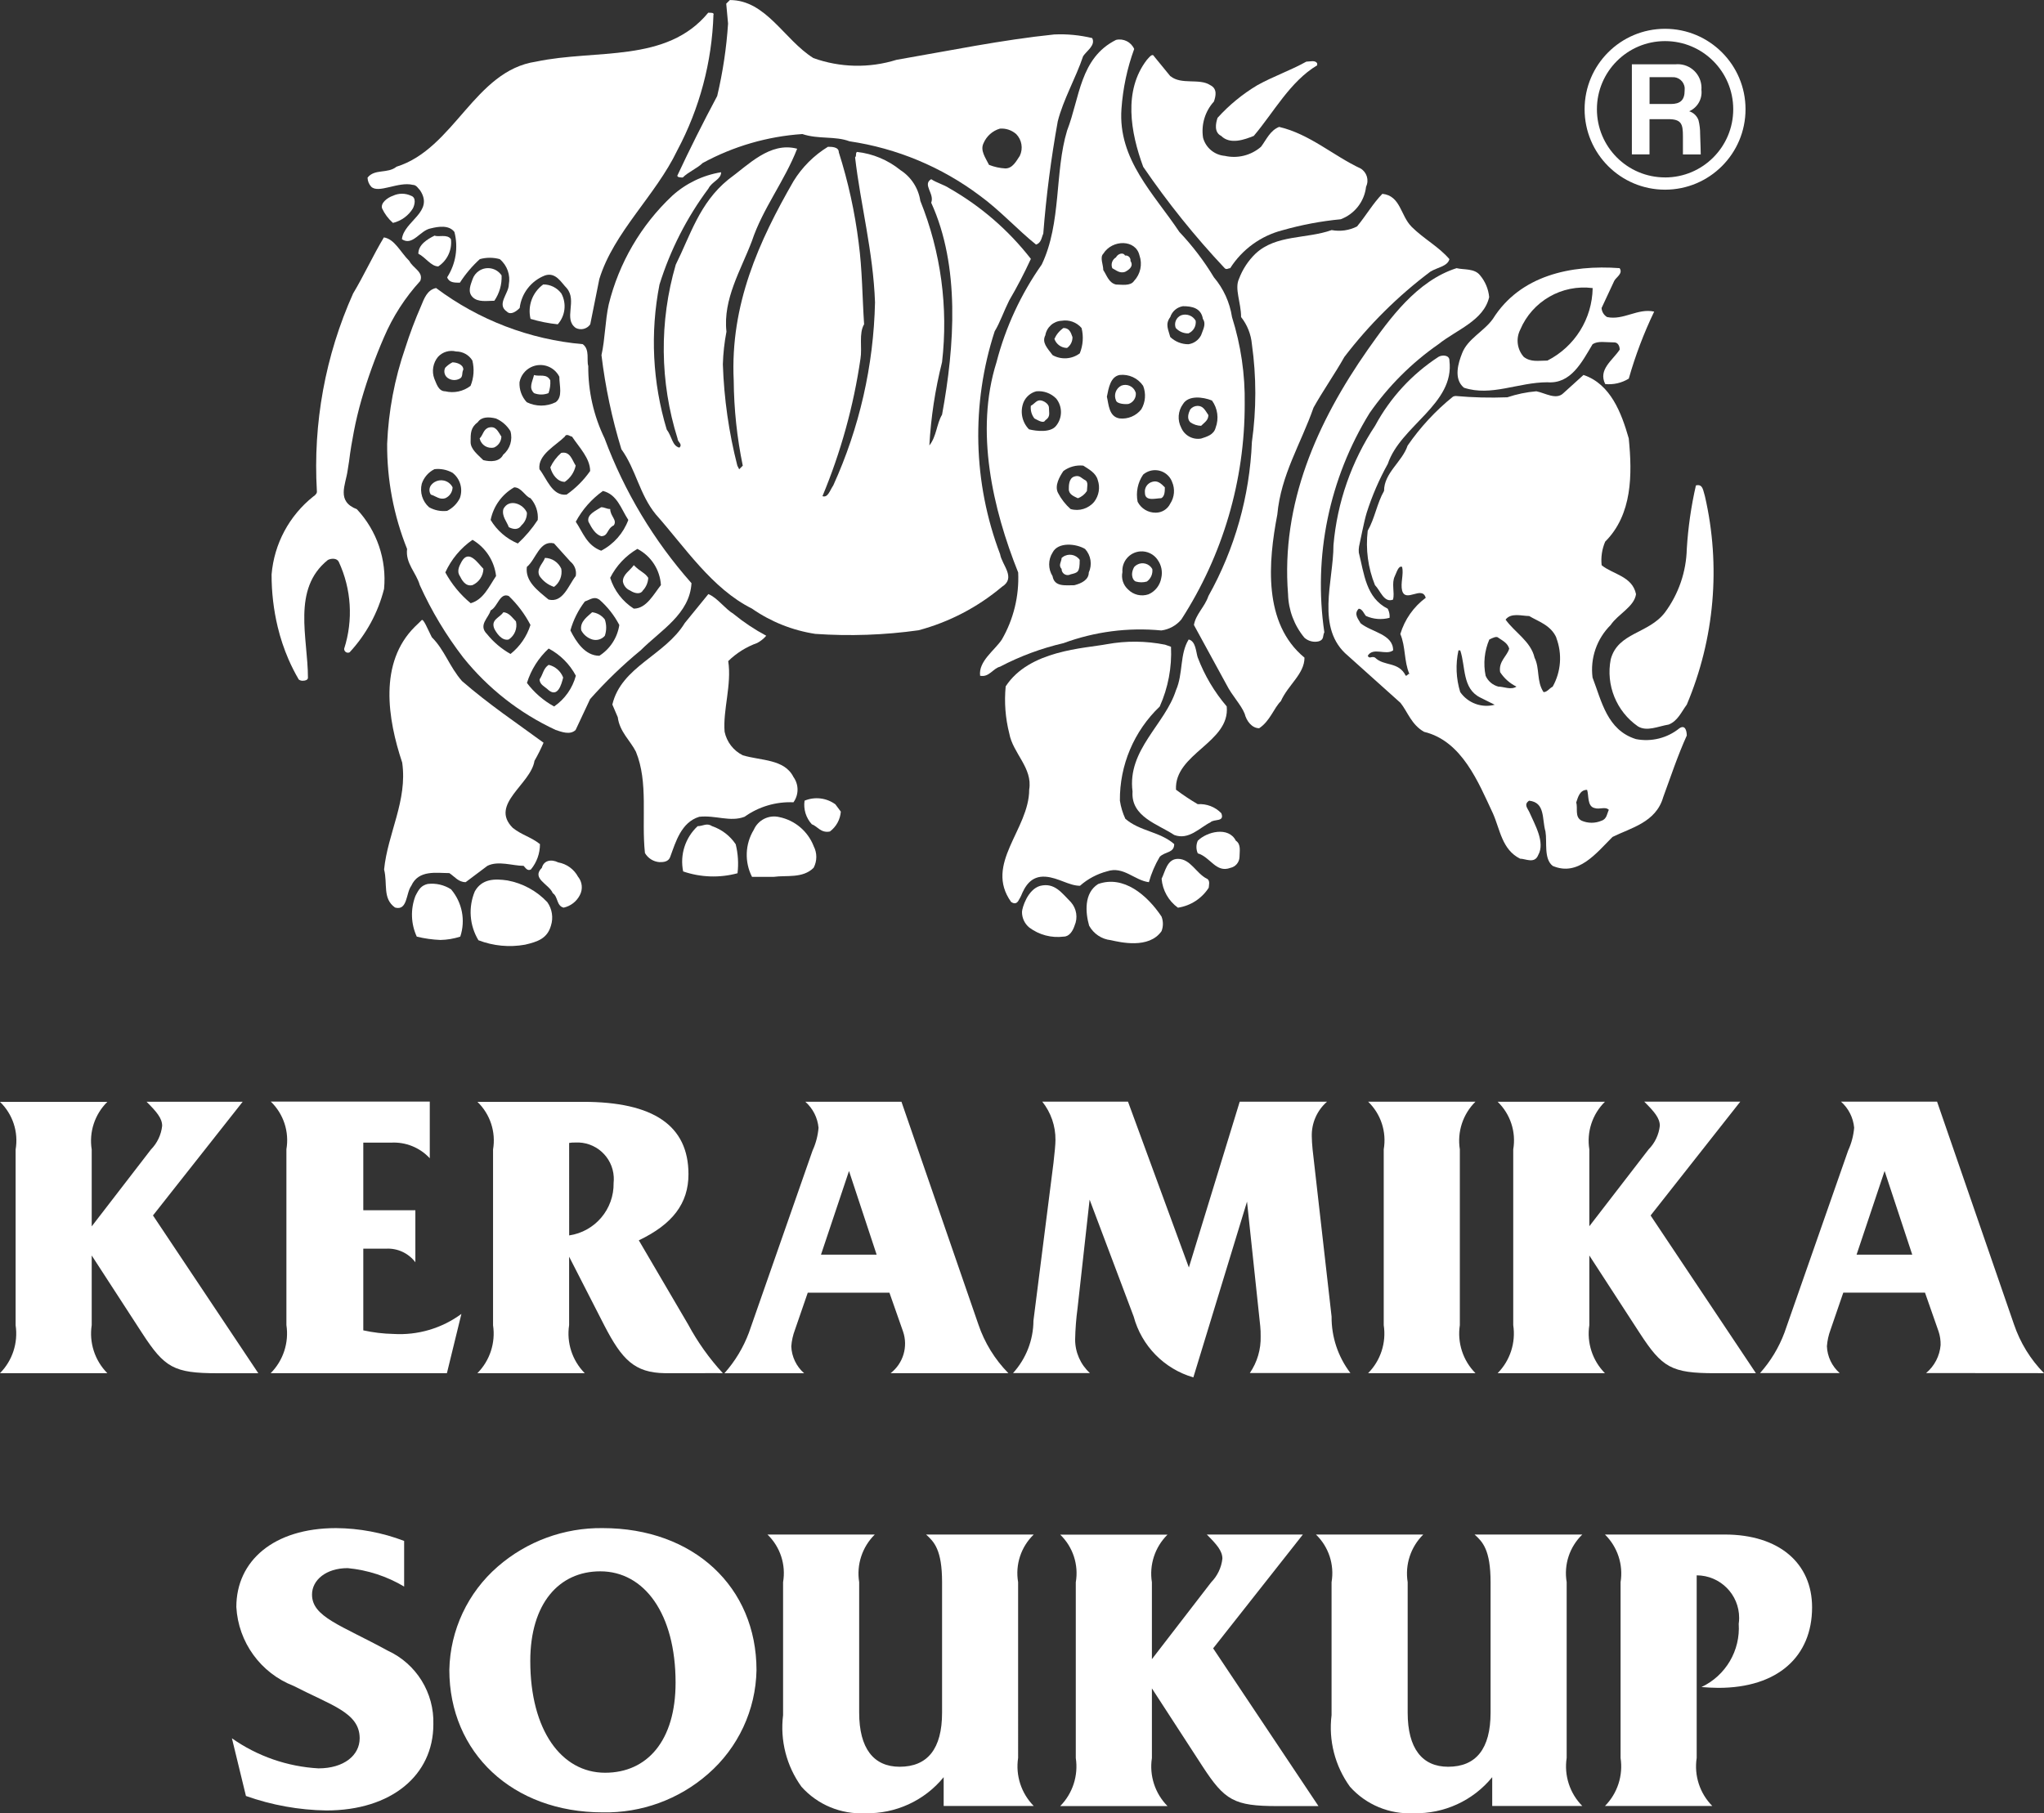 <svg xmlns="http://www.w3.org/2000/svg" xmlns:xlink="http://www.w3.org/1999/xlink" x="0px" y="0px" width="84.67px" height="75.127px" viewBox="0 0 84.67 75.127" xml:space="preserve"><rect x="0" y="0" width="84.67" height="75.127" fill="#333333" stroke="none"/><g id="rhino-body">	<g>		<path fill="#FFFFFF" d="M45.243,1.578c-0.516-0.124-1.046-0.175-1.575-0.15c-2.179,0.225-4.356,0.676-6.533,1.051   c-1.127,0.352-2.339,0.325-3.451-0.076l0.004-0.001c-1.2-0.75-1.953-2.4-3.454-2.4l-0.151,0.15l0.076,0.826   c-0.066,1.011-0.217,2.014-0.45,3c-0.6,1.126-1.127,2.178-1.652,3.3c0,0.076,0.151,0.076,0.226,0.076   c0.225-0.228,0.6-0.378,0.825-0.6c1.273-0.693,2.682-1.103,4.128-1.2c0.676,0.225,1.351,0.074,1.952,0.3   c1.959,0.289,3.816,1.063,5.4,2.253c0.826,0.6,1.578,1.427,2.328,2.026c0.226-0.072,0.226-0.3,0.3-0.45   c0.121-1.561,0.322-3.114,0.6-4.655c0.226-0.9,0.75-1.8,1.051-2.7C45.015,2.104,45.392,1.878,45.243,1.578z M42.245,6.455   c-0.15,0.225-0.3,0.524-0.6,0.524c-0.232-0.013-0.461-0.063-0.677-0.149c-0.149-0.3-0.375-0.6-0.225-0.9   c0.125-0.291,0.372-0.511,0.676-0.6c0.246-0.02,0.49,0.062,0.675,0.225h0.001C42.328,5.794,42.388,6.153,42.245,6.455z"></path>		<path fill="#FFFFFF" d="M29.554,0.603c-0.061,1.967-0.574,3.894-1.5,5.631c-0.9,1.876-2.627,3.377-3.228,5.329l-0.376,1.876   c-0.134,0.193-0.391,0.257-0.6,0.149c-0.526-0.374,0.075-1.125-0.376-1.651c-0.224-0.225-0.45-0.674-0.9-0.524   c-0.571,0.222-0.974,0.74-1.047,1.349c-0.151,0.153-0.375,0.3-0.525,0.153c-0.45-0.3,0.075-0.752,0.075-1.127   c0.074-0.393-0.069-0.794-0.375-1.051c-0.271-0.075-0.556-0.075-0.826,0c-0.317,0.288-0.595,0.616-0.826,0.976   c-0.225,0-0.45,0-0.526-0.224c0.358-0.557,0.466-1.237,0.3-1.877c-0.225-0.3-0.675-0.225-0.975-0.15   c-0.45,0.076-0.752,0.75-1.2,0.45C16.723,9.161,18,8.786,17.401,7.886c-0.076-0.075-0.151-0.226-0.3-0.226   c-0.6-0.15-1.425,0.375-1.726,0.074c-0.094-0.103-0.146-0.235-0.15-0.374c0.3-0.378,0.826-0.151,1.2-0.452   c2.4-0.75,3.228-3.979,5.779-4.354c2.479-0.527,5.406,0.075,7.133-2.027c0.15,0,0.225,0,0.225,0.074"></path>		<g>			<path fill="#FFFFFF" d="M51.034,13.138c-0.092-0.609-0.353-1.181-0.751-1.65c-0.407-0.675-0.887-1.305-1.429-1.877    c-1.049-1.576-2.549-3-2.399-5.1c0.06-0.846,0.235-1.681,0.526-2.478V2.027c-0.129-0.289-0.443-0.445-0.75-0.374    c-1.5,0.75-1.5,2.399-2.027,3.753c-0.523,1.725-0.227,3.828-1.051,5.554c-0.864,1.228-1.5,2.601-1.876,4.054    c-0.9,2.853-0.151,6.08,0.9,8.707c0.044,0.972-0.191,1.936-0.677,2.778c-0.3,0.451-0.976,0.9-0.9,1.5    c0.375,0.074,0.525-0.3,0.826-0.376c0.831-0.436,1.714-0.763,2.628-0.975c1.295-0.478,2.68-0.658,4.053-0.526    c0.322-0.042,0.617-0.204,0.826-0.452c1.72-2.661,2.632-5.764,2.627-8.932C51.58,15.518,51.402,14.302,51.034,13.138z     M48.476,13.138c0.076-0.237,0.28-0.412,0.526-0.451c0.376,0,0.752,0.074,0.826,0.526v-0.001c0.149,0.225,0,0.45-0.074,0.676    c-0.104,0.204-0.3,0.344-0.526,0.375c-0.279,0.001-0.549-0.106-0.752-0.3C48.401,13.662,48.252,13.438,48.476,13.138z     M43.302,13.89c0.057-0.333,0.336-0.583,0.674-0.6c0.31-0.052,0.623,0.062,0.826,0.3v-0.002c0.088,0.35,0.062,0.719-0.074,1.053    c-0.328,0.245-0.769,0.273-1.125,0.074C43.376,14.415,43.149,14.19,43.302,13.89z M42.625,17.789    c-0.292-0.297-0.38-0.74-0.224-1.126c0.097-0.223,0.291-0.389,0.526-0.45c0.307-0.029,0.609,0.081,0.824,0.3v-0.001    c0.264,0.33,0.264,0.798,0,1.127C43.524,17.938,42.925,17.864,42.625,17.789z M45.101,23.722c0,0.3-0.3,0.451-0.6,0.526    c-0.374,0-0.824,0.075-0.9-0.375c-0.188-0.299-0.188-0.679,0-0.978c0.227-0.449,0.976-0.374,1.351-0.147H44.95    C45.191,23.013,45.251,23.396,45.101,23.722z M45.325,20.792c-0.238,0.284-0.621,0.402-0.977,0.3    c-0.215-0.191-0.393-0.42-0.524-0.675c-0.149-0.3,0.073-0.675,0.225-0.9c0.237-0.176,0.532-0.256,0.825-0.224    c0.227,0.15,0.525,0.3,0.6,0.6v-0.001C45.579,20.198,45.522,20.536,45.325,20.792z M45.702,10.514    c0.373-0.601,1.351-0.601,1.5,0.074h0.001c0.126,0.365,0.039,0.77-0.226,1.051c-0.149,0.227-0.525,0.15-0.75,0.15    c-0.3-0.074-0.375-0.373-0.525-0.6C45.702,10.964,45.551,10.664,45.702,10.514z M45.851,16.437c0.075-0.374,0.15-0.825,0.525-0.9    c0.384-0.044,0.761,0.129,0.977,0.45v-0.001c0.125,0.319,0.098,0.678-0.076,0.974c-0.215,0.272-0.556,0.415-0.9,0.377    C45.926,17.265,45.926,16.737,45.851,16.437z M48.104,23.949c-0.051,0.298-0.248,0.552-0.524,0.674    c-0.298,0.104-0.63,0.026-0.851-0.2c-0.201-0.181-0.29-0.455-0.234-0.719c-0.033-0.44,0.298-0.824,0.738-0.857    c0.286-0.021,0.561,0.112,0.722,0.349l-0.001,0.001C48.11,23.414,48.165,23.688,48.104,23.949z M48.476,20.867    c-0.111,0.229-0.344,0.375-0.6,0.375c-0.316,0.005-0.607-0.17-0.751-0.451c-0.079-0.391,0.003-0.797,0.228-1.126    c0.315-0.273,0.793-0.239,1.066,0.077c0.057,0.066,0.102,0.142,0.133,0.223v0.002C48.681,20.261,48.651,20.599,48.476,20.867z     M50.356,17.721c-0.075,0.299-0.377,0.375-0.601,0.45c-0.347,0.06-0.688-0.126-0.825-0.45c-0.164-0.313-0.135-0.692,0.073-0.978    c0.226-0.374,0.825-0.299,1.2-0.149h0.001C50.441,16.92,50.498,17.344,50.356,17.721z"></path>			<path fill="#FFFFFF" d="M46.603,11.265c0.149-0.077,0.375-0.226,0.226-0.452c0.003-0.018,0.003-0.037,0-0.055    c-0.016-0.109-0.116-0.186-0.226-0.17c-0.076-0.15-0.301-0.074-0.375,0.076c-0.156,0.091-0.222,0.283-0.152,0.45    C46.228,11.189,46.377,11.34,46.603,11.265z"></path>			<path fill="#FFFFFF" d="M44.201,14.417c0.146-0.104,0.229-0.272,0.225-0.45c-0.075-0.226-0.149-0.377-0.375-0.377    c-0.163,0.113-0.293,0.27-0.374,0.452C43.755,14.265,43.965,14.415,44.201,14.417z"></path>			<path fill="#FFFFFF" d="M43.451,16.888c0-0.151-0.226-0.3-0.375-0.3c-0.15,0-0.226,0.149-0.375,0.225    c-0.022,0.188,0.032,0.377,0.149,0.526c0.151,0.074,0.375,0.225,0.451,0.074C43.526,17.265,43.45,17.114,43.451,16.888    L43.451,16.888z"></path>			<path fill="#FFFFFF" d="M46.452,15.977c-0.225,0.111-0.324,0.379-0.225,0.61c0.041,0.161,0.424,0.168,0.523,0.149    c0.192-0.061,0.316-0.248,0.3-0.449h0.001c-0.004-0.016-0.009-0.031-0.015-0.046C46.948,16.006,46.687,15.888,46.452,15.977z"></path>			<path fill="#FFFFFF" d="M47.728,19.965c-0.199,0.055-0.327,0.248-0.301,0.452c0,0.375,0.45,0.225,0.676,0.225    c0.149-0.075,0.149-0.3,0.149-0.45C48.103,20.041,47.952,19.892,47.728,19.965z"></path>			<path fill="#FFFFFF" d="M44.949,19.893c-0.149-0.073-0.226-0.224-0.45-0.148c-0.225,0.076-0.225,0.374-0.225,0.524    c0,0.225,0.225,0.3,0.375,0.375c0.155-0.056,0.287-0.162,0.375-0.3C45.024,20.194,45.101,19.967,44.949,19.893L44.949,19.893z"></path>			<path fill="#FFFFFF" d="M44.029,23.076c-0.019,0.014-0.037,0.028-0.054,0.044c0,0.152-0.149,0.3,0,0.451    c-0.003,0.14,0.108,0.255,0.248,0.257c0.044,0.001,0.088-0.01,0.127-0.031c0.299-0.076,0.375-0.076,0.375-0.6v-0.001    C44.567,22.97,44.255,22.917,44.029,23.076z"></path>			<path fill="#FFFFFF" d="M47.099,23.399c-0.045,0.025-0.085,0.058-0.119,0.097c-0.188,0.343-0.023,0.585,0.076,0.6    c0.146,0.042,0.303,0.042,0.45,0c0.167-0.119,0.255-0.322,0.226-0.525l-0.002,0.001C47.604,23.35,47.32,23.272,47.099,23.399z"></path>			<path fill="#FFFFFF" d="M49.604,16.817c-0.117,0.002-0.228,0.057-0.301,0.149c-0.074,0.152-0.148,0.377,0,0.527    c0.133,0.094,0.289,0.146,0.451,0.15c0.15-0.15,0.301-0.227,0.301-0.45l-0.002,0.001C49.903,16.966,49.829,16.817,49.604,16.817z    "></path>			<path fill="#FFFFFF" d="M49.229,13.813c0.207-0.088,0.33-0.304,0.3-0.527l-0.001,0.001c-0.12-0.21-0.373-0.304-0.6-0.224    c-0.204,0.086-0.303,0.317-0.226,0.524C48.837,13.736,49.028,13.819,49.229,13.813z"></path>		</g>		<path fill="#FFFFFF" d="M48.481,3.159l-0.676-0.827c-0.074-0.15-0.223,0.075-0.3,0.151c-0.977,1.276-0.676,3-0.149,4.429   c1.014,1.485,2.143,2.89,3.375,4.2c0.078,0.075,0.152,0,0.228,0c0.499-0.783,1.277-1.346,2.177-1.575   c0.785-0.223,1.588-0.374,2.4-0.452c0.578-0.215,0.984-0.738,1.052-1.351c0.13-0.271,0.032-0.596-0.225-0.752   c-1.126-0.524-2.101-1.425-3.376-1.724c-0.377,0.15-0.526,0.525-0.752,0.825c-0.412,0.356-0.969,0.496-1.5,0.375   c-0.429-0.036-0.789-0.337-0.9-0.752c-0.084-0.542,0.082-1.094,0.451-1.5c0.076-0.226,0.15-0.527-0.15-0.677   c-0.449-0.3-1.199,0-1.652-0.374"></path>		<path fill="#FFFFFF" d="M54.563,2.629v0.076c-1.125,0.673-1.799,1.95-2.627,2.926c-0.375,0.151-0.976,0.375-1.351,0   c-0.3-0.149-0.226-0.525-0.149-0.749c0.479-0.53,1.036-0.986,1.65-1.353c0.676-0.374,1.35-0.6,2.027-0.975   C54.263,2.554,54.489,2.479,54.563,2.629"></path>		<path fill="#FFFFFF" d="M34.746,6.306c0-0.224-0.3-0.224-0.45-0.224c-0.581,0.356-1.07,0.845-1.427,1.426   c-1.425,2.478-2.627,5.105-2.476,8.257c0.01,1.186,0.135,2.368,0.375,3.529l-0.149,0.15l-0.076-0.15   c-0.352-1.374-0.553-2.782-0.6-4.2c0.013-0.454,0.063-0.906,0.149-1.352c-0.149-1.353,0.6-2.553,1.053-3.752   c0.45-1.353,1.35-2.479,1.876-3.828c-1.126-0.3-2.025,0.674-2.852,1.276c-1.2,0.974-1.577,2.326-2.177,3.527   c-0.688,2.357-0.662,4.865,0.075,7.207c0,0.15,0.226,0.225,0.075,0.375c-0.3-0.076-0.3-0.45-0.524-0.75   c-0.588-1.948-0.691-4.009-0.3-6.006c0.446-1.431,1.131-2.776,2.027-3.978c0.15-0.3,0.526-0.375,0.526-0.677   c-0.756,0.123-1.461,0.463-2.028,0.978c-1.291,1.215-2.204,2.778-2.628,4.5c-0.149,0.674-0.149,1.426-0.3,2.1   c0.159,1.322,0.435,2.627,0.825,3.9c0.6,0.827,0.75,1.877,1.427,2.7c1.2,1.352,2.327,3.078,3.978,3.9   c0.784,0.547,1.683,0.906,2.627,1.05c1.428,0.099,2.862,0.049,4.279-0.15c1.269-0.34,2.447-0.954,3.452-1.8   c0.6-0.375,0-0.9-0.075-1.352c-1.125-2.962-1.204-6.22-0.226-9.233c0.226-0.374,0.375-0.825,0.6-1.276   c0.329-0.561,0.629-1.137,0.9-1.727c-0.924-1.188-2.072-2.182-3.379-2.927c-0.225-0.15-0.526-0.225-0.75-0.375   c-0.375,0.224,0.15,0.6,0,0.974c1.2,2.628,0.975,5.931,0.45,8.784c-0.226,0.374-0.226,0.9-0.526,1.274   c0.065-1.165,0.241-2.321,0.526-3.453c0.262-2.267-0.047-4.564-0.9-6.681c-0.079-0.524-0.38-0.99-0.827-1.276   c-0.516-0.418-1.14-0.679-1.8-0.752c-0.075,0.077,0,0.151-0.075,0.226c0.224,1.953,0.75,3.9,0.825,6.008   c-0.057,2.617-0.645,5.196-1.727,7.579c-0.15,0.226-0.224,0.526-0.45,0.451c0.761-1.825,1.29-3.739,1.575-5.696   c0.075-0.45-0.075-1.051,0.15-1.426c-0.075-1.126-0.075-2.253-0.225-3.376c-0.159-1.275-0.435-2.533-0.825-3.757"></path>		<path fill="#FFFFFF" d="M58.463,9.383c-0.448-0.451-0.448-1.276-1.2-1.352c-0.373,0.375-0.675,0.899-1.05,1.352   c-0.324,0.164-0.693,0.217-1.051,0.15c-1.05,0.374-2.3,0.18-3.152,0.975c-0.305,0.294-0.54,0.653-0.688,1.05   c-0.19,0.407,0.088,0.978,0.088,1.578c0.256,0.323,0.411,0.715,0.448,1.125c0.189,1.345,0.189,2.709,0,4.054   c-0.091,2.239-0.707,4.425-1.801,6.381c-0.149,0.449-0.524,0.75-0.6,1.2l1.352,2.477c0.226,0.45,0.601,0.825,0.75,1.2   c0.074,0.3,0.301,0.6,0.601,0.6c0.452-0.3,0.6-0.825,0.899-1.124c0.301-0.676,0.978-1.126,0.978-1.8   c-1.728-1.425-1.5-3.978-1.126-5.929c0.15-1.652,0.975-2.928,1.5-4.43c0.374-0.675,0.9-1.426,1.277-2.1   c1.021-1.335,2.219-2.524,3.562-3.534c0.29-0.179,0.714-0.218,0.79-0.519c-0.45-0.526-1.049-0.826-1.577-1.351"></path>		<path fill="#FFFFFF" d="M17.028,8.111c-0.238-0.112-0.513-0.112-0.75,0c-0.225,0.075-0.525,0.3-0.45,0.525   c0.107,0.229,0.26,0.434,0.45,0.6c0.343-0.083,0.64-0.298,0.825-0.6C17.179,8.487,17.253,8.186,17.028,8.111"></path>		<path fill="#FFFFFF" d="M18.68,9.911c-0.15-0.226-0.524-0.075-0.676-0.15c-0.3,0.15-0.675,0.374-0.675,0.751   c0.3,0.15,0.526,0.526,0.826,0.526C18.529,10.792,18.732,10.355,18.68,9.911"></path>		<path fill="#FFFFFF" d="M16.953,10.811c-0.376-0.375-0.6-0.9-1.051-0.975c-0.451,0.75-0.826,1.577-1.276,2.326   c-1.15,2.567-1.664,5.374-1.5,8.183c0.007,0.046-0.006,0.093-0.038,0.127c-0.029,0.042-0.067,0.076-0.112,0.101   c-0.995,0.792-1.62,1.96-1.726,3.228c-0.002,0.733,0.083,1.465,0.254,2.178c0.11,0.458,0.259,0.904,0.445,1.336   c0.125,0.288,0.267,0.568,0.426,0.839c0.052,0.04,0.116,0.058,0.181,0.051c0.1,0,0.2-0.039,0.2-0.124   c0-1.651-0.677-3.677,0.826-4.88c0.149-0.076,0.375-0.076,0.45,0.076c0.525,1.129,0.605,2.415,0.225,3.6   c-0.006,0.086,0.059,0.16,0.145,0.167c0.028,0.002,0.056-0.004,0.081-0.017c0.688-0.743,1.178-1.646,1.426-2.628   c0.114-1.21-0.296-2.412-1.126-3.3c-0.858-0.33-0.468-1-0.384-1.6c0.012-0.087,0.049-0.3,0.06-0.383   c0.06-0.485,0.12-0.819,0.2-1.242c0.084-0.439,0.19-0.876,0.312-1.305c0.256-0.886,0.569-1.754,0.937-2.6   c0.365-0.854,0.873-1.642,1.5-2.328c0.149-0.374-0.3-0.525-0.451-0.826"></path>		<path fill="#FFFFFF" d="M20.778,11.412c-0.207-0.311-0.626-0.396-0.937-0.188c-0.122,0.081-0.214,0.199-0.263,0.337   c-0.075,0.225-0.225,0.525,0,0.75c0.225,0.225,0.6,0.15,0.9,0.15C20.689,12.152,20.794,11.784,20.778,11.412"></path>		<path fill="#FFFFFF" d="M23.254,12.161c-0.176-0.238-0.455-0.378-0.751-0.375c-0.448,0.325-0.655,0.888-0.526,1.426   c0.368,0.11,0.745,0.186,1.127,0.225C23.417,13.085,23.477,12.575,23.254,12.161"></path>		<g>			<path fill="#FFFFFF" d="M25.044,18.163c-0.453-0.935-0.685-1.961-0.676-3c-0.076-0.226,0.074-0.676-0.225-0.9l0.003-0.002    c-2.205-0.193-4.312-1-6.082-2.327c-0.375,0.076-0.5,0.451-0.622,0.745c-0.248,0.566-0.466,1.145-0.653,1.733    c-0.444,1.282-0.697,2.623-0.752,3.978c-0.009,1.492,0.271,2.971,0.826,4.355c-0.074,0.6,0.375,0.974,0.527,1.5    c0.482,1.066,1.086,2.073,1.8,3c1.028,1.282,2.338,2.308,3.828,3c0.226,0.074,0.6,0.225,0.826,0l0.6-1.279    c0.646-0.729,1.348-1.407,2.1-2.025c0.826-0.826,2.027-1.5,2.1-2.778C27.084,22.401,25.864,20.367,25.044,18.163z M26.027,21.542    c-0.203,0.55-0.604,1.005-1.125,1.276c-0.6-0.226-0.75-0.751-1.051-1.2c0.271-0.506,0.657-0.943,1.125-1.276    C25.576,20.492,25.727,21.092,26.027,21.542z M23.696,18.091c0.3,0.45,0.75,0.9,0.75,1.425c-0.266,0.38-0.595,0.711-0.975,0.977    c-0.599,0.075-0.825-0.675-1.125-1.051c-0.076-0.602,0.675-0.977,1.05-1.351C23.471,17.938,23.622,18.091,23.696,18.091z     M23.85,23.866c-0.3,0.376-0.526,1.126-1.126,0.976c-0.45-0.374-0.976-0.753-0.9-1.353c0.375-0.3,0.526-1.124,1.126-0.974    l0.676,0.751h-0.001C23.805,23.409,23.891,23.64,23.85,23.866z M21.995,15.214c0.436-0.214,0.962-0.036,1.177,0.4H23.17    c0,0.375,0.15,0.825-0.15,1.051c-0.378,0.187-0.822,0.187-1.2,0c-0.208-0.224-0.315-0.521-0.3-0.826    C21.571,15.567,21.747,15.336,21.995,15.214z M21.975,20.642L21.975,20.642c0.22,0.247,0.329,0.573,0.301,0.901    c-0.234,0.358-0.512,0.686-0.826,0.976c-0.469-0.197-0.864-0.539-1.126-0.976c0.115-0.57,0.471-1.063,0.976-1.351    C21.6,20.192,21.75,20.567,21.975,20.642z M19.794,17.49c0.151-0.224,0.451-0.224,0.751-0.15    c0.249,0.109,0.458,0.292,0.599,0.525c0,0,0,0,0-0.001l0.001,0.002c0,0,0,0-0.001-0.001c0.101,0.355-0.016,0.737-0.3,0.974    c-0.149,0.302-0.525,0.302-0.825,0.226c-0.225-0.226-0.525-0.45-0.525-0.75C19.494,17.938,19.494,17.716,19.794,17.49z     M18.142,14.788c0.189-0.208,0.478-0.294,0.75-0.225c0.275-0.001,0.531,0.14,0.675,0.374l0,0l0.001,0.001c0,0,0,0-0.001-0.001    c0.087,0.35,0.061,0.718-0.075,1.051c-0.298,0.23-0.685,0.313-1.051,0.225c-0.299,0-0.376-0.376-0.451-0.525    C17.878,15.382,17.936,15.04,18.142,14.788z M17.472,20.041c0.089-0.262,0.277-0.478,0.524-0.601    c0.26-0.031,0.522,0.022,0.751,0.15l0.001,0.001c0.317,0.248,0.438,0.672,0.3,1.05c-0.114,0.228-0.299,0.412-0.526,0.526    c-0.26,0.031-0.522-0.022-0.75-0.151C17.498,20.773,17.382,20.396,17.472,20.041z M19.498,24.994    c-0.429-0.354-0.786-0.788-1.051-1.277c0.247-0.543,0.636-1.01,1.126-1.35c0.543,0.319,0.905,0.875,0.976,1.5l-0.001,0.001    C20.248,24.318,20.023,24.844,19.498,24.994z M20.172,26.27c-0.375-0.374,0.075-0.674,0.15-0.977c0.3-0.15,0.376-0.749,0.751-0.6    c0.364,0.348,0.668,0.753,0.9,1.2v0.003c-0.149,0.473-0.437,0.891-0.825,1.2C20.773,26.885,20.441,26.605,20.172,26.27z     M23.854,27.997C23.854,27.997,23.854,27.997,23.854,27.997c-0.139,0.519-0.458,0.971-0.9,1.275    c-0.44-0.241-0.824-0.574-1.126-0.975c0.169-0.546,0.48-1.038,0.9-1.426C23.208,27.125,23.599,27.518,23.854,27.997    C23.854,27.997,23.854,27.996,23.854,27.997L23.854,27.997z M24.828,27.171c-0.6,0-0.975-0.6-1.2-1.051    c0.122-0.435,0.326-0.842,0.6-1.2c0.225-0.075,0.375-0.225,0.6-0.075c0.338,0.296,0.618,0.652,0.826,1.051    C25.575,26.42,25.274,26.885,24.828,27.171z M26.253,25.218c-0.465-0.298-0.811-0.749-0.977-1.276    c0.251-0.5,0.643-0.917,1.127-1.2c0.566,0.294,0.936,0.863,0.975,1.5C27.078,24.617,26.778,25.218,26.253,25.218z"></path>			<path fill="#FFFFFF" d="M22.728,27.547c-0.225,0.152-0.225,0.377-0.375,0.6c0,0.228,0.225,0.302,0.375,0.452    c0.376,0.301,0.526-0.225,0.6-0.524v-0.003C23.227,27.808,23.002,27.611,22.728,27.547z"></path>			<path fill="#FFFFFF" d="M24.078,26.118c0.094,0.18,0.256,0.314,0.45,0.376c0.19,0.059,0.396-0.001,0.526-0.151    c0.075-0.219,0.075-0.457,0-0.677v0.002c-0.126-0.168-0.316-0.277-0.526-0.3C24.378,25.518,24.002,25.744,24.078,26.118z"></path>			<path fill="#FFFFFF" d="M21.373,25.746c-0.149-0.15-0.299-0.376-0.524-0.376c-0.149,0.226-0.525,0.298-0.375,0.675    c0.075,0.151,0.3,0.525,0.6,0.451C21.32,26.332,21.439,26.034,21.373,25.746L21.373,25.746z"></path>			<path fill="#FFFFFF" d="M26.253,23.416c-0.151,0.225-0.451,0.375-0.451,0.675c0.029,0.169,0.142,0.311,0.3,0.377    c0.226,0.148,0.45,0.148,0.526,0c0.136-0.143,0.215-0.33,0.225-0.526C26.703,23.716,26.553,23.716,26.253,23.416z"></path>			<polygon fill="#FFFFFF" points="26.853,23.942 26.853,23.941 26.853,23.942    "></polygon>			<path fill="#FFFFFF" d="M23.251,23.566c-0.12-0.268-0.383-0.444-0.676-0.451c-0.075,0.226-0.377,0.452-0.225,0.752    c0.145,0.211,0.356,0.37,0.6,0.45C23.184,24.144,23.3,23.853,23.251,23.566L23.251,23.566z"></path>			<path fill="#FFFFFF" d="M19.124,23.267c-0.075,0.15-0.225,0.375-0.075,0.601c0.075,0.148,0.225,0.45,0.525,0.375    c0.268-0.12,0.444-0.383,0.451-0.676l-0.001,0.001C19.799,23.341,19.424,22.743,19.124,23.267z"></path>			<path fill="#FFFFFF" d="M24.902,22.216c0.299,0,0.225-0.301,0.525-0.451c0.15-0.224-0.15-0.375-0.15-0.675v0.001    c-0.15,0-0.225-0.075-0.375-0.075c-0.226,0.15-0.602,0.3-0.526,0.6C24.527,21.916,24.677,22.142,24.902,22.216z"></path>			<polygon fill="#FFFFFF" points="21.827,21.242 21.827,21.242 21.827,21.243    "></polygon>			<path fill="#FFFFFF" d="M21.076,21.842c0.15,0.074,0.375,0.149,0.525-0.076c0.148-0.133,0.23-0.324,0.226-0.523    c-0.151-0.375-0.751-0.601-0.976-0.15C20.776,21.392,21.001,21.617,21.076,21.842z"></path>			<path fill="#FFFFFF" d="M18.748,20.192C18.71,20.115,18.654,20.05,18.585,20c-0.236-0.171-0.566-0.12-0.738,0.116    c-0.077,0.114-0.077,0.263,0,0.376c0.224,0.075,0.375,0.225,0.6,0.15C18.626,20.563,18.743,20.387,18.748,20.192z"></path>			<path fill="#FFFFFF" d="M23.396,19.965c0.231-0.158,0.393-0.399,0.451-0.674c-0.15-0.227-0.225-0.603-0.6-0.526    c-0.191,0.167-0.344,0.371-0.451,0.6C22.872,19.665,23.096,19.965,23.396,19.965z"></path>			<path fill="#FFFFFF" d="M20.469,18.541c0.179-0.08,0.295-0.255,0.3-0.45h0.001c-0.15-0.226-0.226-0.451-0.526-0.375    c-0.225,0.074-0.225,0.299-0.375,0.45c0.001,0.004,0.002,0.009,0.003,0.014C19.938,18.444,20.205,18.606,20.469,18.541z"></path>			<path fill="#FFFFFF" d="M22.721,16.289c0.061-0.167,0.086-0.347,0.074-0.525h0.002c-0.15-0.301-0.45-0.15-0.676-0.225    c-0.074,0.3-0.226,0.525,0,0.75C22.313,16.365,22.528,16.365,22.721,16.289z"></path>			<path fill="#FFFFFF" d="M19.042,15.689c0.15-0.076,0.075-0.227,0.15-0.376h0.001c0-0.224-0.301-0.3-0.451-0.3    c-0.112,0.057-0.213,0.133-0.3,0.224c-0.083,0.167-0.016,0.369,0.15,0.452C18.732,15.765,18.901,15.765,19.042,15.689z"></path>		</g>		<path fill="#FFFFFF" d="M30.391,25.442c0.42,0.343,0.872,0.644,1.35,0.899c-0.105,0.123-0.233,0.224-0.375,0.3   c-0.45,0.161-0.859,0.417-1.2,0.751c0.151,0.977-0.225,2.028-0.15,2.927c0.088,0.423,0.366,0.782,0.752,0.975   c0.75,0.227,1.726,0.15,2.1,0.9c0.226,0.313,0.226,0.735,0,1.048c-0.724-0.032-1.437,0.179-2.026,0.6   c-0.6,0.228-1.2-0.074-1.876,0c-0.75,0.228-0.977,1.051-1.2,1.653c-0.074,0.226-0.3,0.226-0.45,0.226   c-0.25-0.019-0.474-0.16-0.6-0.377c-0.151-1.425,0.15-2.926-0.375-4.2c-0.226-0.451-0.676-0.826-0.75-1.427l-0.225-0.525   c0.374-1.577,2.175-2.027,3-3.377l0.977-1.2c0.375,0.151,0.674,0.6,1.051,0.827"></path>		<path fill="#FFFFFF" d="M17.894,26.41c0.526,0.526,0.719,1.209,1.244,1.809c1.126,0.977,2.251,1.727,3.378,2.554   c-0.111,0.257-0.236,0.508-0.376,0.751c-0.15,0.975-1.877,1.8-0.9,2.777c0.375,0.3,0.75,0.374,1.127,0.673   c0.002,0.384-0.131,0.757-0.377,1.053c-0.149,0.074-0.225-0.077-0.3-0.152c-0.45,0-1.05-0.225-1.5,0l-0.9,0.676   c-0.3,0-0.451-0.226-0.676-0.375c-0.527,0-1.276-0.148-1.577,0.526c-0.224,0.3-0.15,1.05-0.674,0.9   c-0.526-0.375-0.3-0.977-0.452-1.576c0.15-1.5,0.975-2.854,0.75-4.429c-0.6-1.8-0.981-4.134,0.526-5.63   c0.137-0.136,0.182-0.168,0.28-0.273c0.071-0.076,0.248,0.367,0.4,0.668"></path>		<path fill="#FFFFFF" d="M49.615,27.242c0.28,0.74,0.687,1.425,1.2,2.027c0.149,1.5-2.178,1.951-2.101,3.451   c0.288,0.217,0.589,0.417,0.9,0.6c0.365-0.026,0.724,0.111,0.978,0.375c0.147,0.376-0.301,0.225-0.451,0.376   c-0.451,0.225-0.9,0.75-1.5,0.525c-0.677-0.45-1.801-0.753-1.727-1.8c-0.227-1.727,1.35-2.778,1.8-4.2   c0.3-0.674,0.149-1.5,0.526-2.1c0.3,0.074,0.3,0.526,0.375,0.75"></path>		<path fill="#FFFFFF" d="M48.507,26.798c0.041,0.851-0.119,1.698-0.467,2.476c-1.065,1.016-1.663,2.428-1.65,3.899   c0.039,0.26,0.115,0.513,0.225,0.751c0.6,0.524,1.426,0.524,2.025,1.05c0,0.376-0.375,0.3-0.6,0.527   c-0.195,0.329-0.346,0.683-0.449,1.051c-0.6-0.075-1.052-0.676-1.728-0.451c-0.417,0.109-0.804,0.314-1.126,0.6   c-0.45,0-0.9-0.337-1.426-0.376c-0.614-0.045-0.86,0.413-1.018,0.8c0,0-0.081,0.161-0.117,0.212   c-0.063,0.09-0.149,0.13-0.292,0.034c-1.127-1.576,0.749-3,0.749-4.655c0.15-0.899-0.674-1.5-0.825-2.326   c-0.162-0.637-0.212-1.297-0.149-1.951c0.974-1.5,3.259-1.572,4.188-1.747c0.799-0.146,1.619-0.139,2.416,0.02L48.507,26.798z"></path>		<path fill="#FFFFFF" d="M34.83,33.629c-0.025,0.327-0.19,0.626-0.452,0.823c-0.375,0.077-0.525-0.224-0.75-0.3   c-0.242-0.264-0.352-0.623-0.3-0.977c0.422-0.176,0.906-0.119,1.276,0.151L34.83,33.629z"></path>		<path fill="#FFFFFF" d="M33.704,35.054c-0.242-0.616-0.779-1.068-1.427-1.2c-0.432-0.102-0.875,0.12-1.052,0.527   c-0.362,0.593-0.39,1.332-0.074,1.95h0.9c0.526-0.074,1.2,0.075,1.652-0.375c0.149-0.281,0.149-0.619,0-0.9"></path>		<path fill="#FFFFFF" d="M30.475,34.98c-0.234-0.35-0.578-0.613-0.976-0.749c-0.225-0.149-0.376,0-0.6,0   c-0.514,0.477-0.742,1.188-0.6,1.876c0.727,0.249,1.511,0.275,2.252,0.075c0.048-0.401,0.022-0.808-0.075-1.2"></path>		<path fill="#FFFFFF" d="M51.194,34.834c-0.301-0.6-1.2-0.377-1.577,0c-0.075,0.167-0.075,0.357,0,0.524   c0.524,0.151,0.751,0.826,1.353,0.6c0.213-0.045,0.367-0.23,0.375-0.449C51.345,35.283,51.42,34.982,51.194,34.834"></path>		<path fill="#FFFFFF" d="M49.994,36.409c-0.449-0.225-0.675-0.823-1.2-0.823c-0.451,0-0.525,0.523-0.676,0.823   c0.039,0.479,0.286,0.918,0.676,1.2c0.525-0.079,0.99-0.381,1.276-0.827c0-0.074,0.075-0.3-0.076-0.375"></path>		<path fill="#FFFFFF" d="M23.948,36.332c-0.168-0.316-0.473-0.538-0.825-0.6c-0.3-0.149-0.6-0.076-0.676,0.223   c-0.451,0.45,0.3,0.676,0.451,1.051c0.225,0.15,0.149,0.525,0.449,0.601c0.293-0.064,0.542-0.258,0.676-0.526   c0.126-0.243,0.097-0.538-0.075-0.751"></path>		<path fill="#FFFFFF" d="M22.672,37.38c-0.44-0.468-1.019-0.783-1.651-0.9c-0.525-0.076-1.051-0.076-1.352,0.451   c-0.277,0.661-0.221,1.414,0.15,2.027c0.614,0.236,1.28,0.3,1.928,0.184c0.533-0.123,0.924-0.261,1.074-0.785   C22.928,38.025,22.872,37.664,22.672,37.38"></path>		<path fill="#FFFFFF" d="M48.118,37.981c-0.6-0.9-1.577-1.727-2.628-1.353c-0.601,0.376-0.525,1.2-0.374,1.727   c0.184,0.335,0.52,0.56,0.9,0.6c0.379,0.084,1.576,0.376,2.1-0.375c0.074-0.193,0.074-0.406,0-0.6"></path>		<path fill="#FFFFFF" d="M18.69,36.852c-0.288-0.188-0.634-0.268-0.976-0.226c-0.262,0.067-0.357,0.2-0.507,0.5   c-0.207,0.546-0.187,1.152,0.057,1.682c0.321,0.078,0.648,0.125,0.978,0.138c0.28-0.005,0.558-0.052,0.824-0.138   c0.224-0.672,0.081-1.411-0.376-1.953"></path>		<path fill="#FFFFFF" d="M44.361,37.38c-0.375-0.375-0.673-0.825-1.275-0.675c-0.525,0.15-0.747,0.923-0.751,1.076   c-0.003,0.251,0.107,0.489,0.3,0.649c0.409,0.307,0.92,0.442,1.428,0.377c0.226,0,0.375-0.225,0.449-0.453   C44.656,38.028,44.598,37.648,44.361,37.38"></path>	</g></g><g id="rhino-copyright_x2C_">	<g id="Group_6" transform="translate(54.395 1.193)">		<path id="Path_33" fill="#FFFFFF" d="M16.084,2.528c0.043-0.542-0.361-1.015-0.902-1.058c-0.058-0.004-0.115-0.004-0.172,0.001   h-1.807v3.733h0.731V3.744h0.771c0.553,0,0.613,0.2,0.613,0.707c0,0.385,0,0.567,0,0.754h0.738c0,0-0.01-0.515-0.025-0.842   c0.002-0.195-0.021-0.389-0.068-0.577c-0.064-0.176-0.206-0.313-0.385-0.369C15.924,3.264,16.129,2.903,16.084,2.528z    M14.812,3.115h-0.876v-1.11h0.932c0.268-0.021,0.502,0.179,0.523,0.447c0.002,0.032,0.002,0.064-0.002,0.096   c0.003,0.412-0.186,0.568-0.574,0.568L14.812,3.115z"></path>		<path id="Path_34" fill="#FFFFFF" d="M14.577,0c-1.84,0-3.332,1.492-3.332,3.333s1.492,3.333,3.332,3.333   c1.842,0,3.334-1.492,3.334-3.333S16.418,0,14.577,0L14.577,0z M14.577,6.158c-1.56,0-2.823-1.266-2.822-2.825   c0-1.56,1.266-2.824,2.824-2.823c1.56,0,2.822,1.264,2.823,2.823c0.001,1.56-1.263,2.825-2.821,2.826   C14.579,6.159,14.579,6.159,14.577,6.158L14.577,6.158z"></path>	</g></g><g id="rhino-text">	<g>		<g id="Group_4" transform="translate(0 45.648)">			<path id="Path_18" fill="#FFFFFF" d="M0,11.247h4.446c-0.519-0.523-0.758-1.262-0.647-1.99V6.371l2.09,3.22    c0.929,1.427,1.311,1.659,3.119,1.659H10.7L6.337,4.712l3.716-4.711H6.071c0.415,0.416,0.646,0.681,0.646,1    c-0.04,0.369-0.204,0.715-0.464,0.979L3.799,5.165V1.981C3.683,1.257,3.924,0.522,4.446,0.007H0    c0.529,0.51,0.771,1.249,0.647,1.974v7.283C0.755,9.99,0.516,10.725,0,11.247z"></path>			<path id="Path_19" fill="#FFFFFF" d="M11.213,11.247h7.3l0.6-2.455c-0.814,0.6-1.812,0.893-2.82,0.83    c-0.418-0.009-0.835-0.059-1.244-0.149V6.089h0.946c0.472-0.025,0.926,0.186,1.211,0.563V4.496h-2.157v-2.8h1.145    c0.606-0.036,1.197,0.202,1.609,0.647v-2.348h-6.586c0.529,0.511,0.771,1.25,0.647,1.975v7.283    C11.975,9.984,11.733,10.724,11.213,11.247z"></path>			<path id="Path_20" fill="#FFFFFF" d="M19.776,11.247h4.446c-0.518-0.523-0.758-1.262-0.647-1.99V6.421l1.46,2.853    c0.73,1.41,1.248,1.957,2.509,1.974c0.306,0,1.041,0,1.378,0c0.258-0.006,1.021,0,1.021,0c-0.563-0.611-1.046-1.291-1.44-2.023    l-2.041-3.482c1.394-0.664,2.057-1.527,2.057-2.738c0-2.023-1.46-3-4.363-3h-4.379c0.529,0.512,0.771,1.25,0.647,1.975v7.283    C20.533,9.989,20.293,10.725,19.776,11.247z M23.576,1.708c0.082-0.014,0.166-0.02,0.249-0.017    c0.834-0.049,1.55,0.587,1.599,1.421c0.005,0.085,0.003,0.17-0.006,0.254c0.02,1.085-0.768,2.016-1.841,2.174L23.576,1.708z"></path>			<path id="Path_21" fill="#FFFFFF" d="M33.46,7.914h3.384l0.564,1.609c0.214,0.626,0.007,1.319-0.515,1.725h4.878    c-0.563-0.571-0.988-1.264-1.244-2.023l-3.185-9.223H33.36c0.313,0.277,0.508,0.662,0.547,1.078    c-0.028,0.327-0.111,0.647-0.248,0.945l-2.638,7.549c-0.231,0.615-0.574,1.184-1.012,1.676h3.3    c-0.322-0.283-0.514-0.685-0.531-1.112c0.017-0.233,0.067-0.462,0.15-0.681L33.46,7.914z M35.169,2.871l1.145,3.467h-2.306    L35.169,2.871z"></path>			<path id="Path_22" fill="#FFFFFF" d="M54.372,1.974c-0.018-0.2-0.033-0.382-0.033-0.531c-0.016-0.551,0.215-1.08,0.63-1.443    h-3.616l-2.106,6.869l-2.522-6.873h-3.551c0.36,0.452,0.554,1.015,0.547,1.592c0,0.183-0.033,0.515-0.082,0.947l-0.83,6.536    c-0.004,0.804-0.305,1.578-0.846,2.173h3.186c-0.392-0.357-0.614-0.863-0.613-1.393c0.009-0.433,0.042-0.865,0.1-1.294l0.5-4.5    l1.825,4.844c0.327,1.215,1.265,2.171,2.472,2.521l2.223-7.282l0.548,5.16c0.014,0.138,0.019,0.276,0.017,0.415    c0.016,0.543-0.142,1.077-0.447,1.525h4.164c-0.512-0.672-0.786-1.494-0.779-2.339L54.372,1.974z"></path>			<path id="Path_23" fill="#FFFFFF" d="M56.673,11.247h4.446c-0.519-0.523-0.758-1.262-0.647-1.99V1.974    c-0.115-0.724,0.125-1.459,0.647-1.975h-4.446c0.529,0.511,0.771,1.25,0.646,1.975v7.283    C57.431,9.986,57.19,10.724,56.673,11.247z"></path>			<path id="Path_24" fill="#FFFFFF" d="M72.09-0.004h-3.981c0.416,0.416,0.647,0.681,0.647,1c-0.04,0.369-0.204,0.715-0.465,0.979    L65.836,5.16V1.975c-0.116-0.724,0.125-1.46,0.647-1.974h-4.446c0.528,0.51,0.771,1.249,0.647,1.974v7.283    c0.11,0.729-0.13,1.466-0.647,1.991h4.446c-0.519-0.524-0.758-1.263-0.647-1.991V6.372l2.09,3.219    c0.929,1.427,1.312,1.658,3.119,1.658h1.692l-4.363-6.535L72.09-0.004z"></path>			<path id="Path_25" fill="#FFFFFF" d="M84.67,11.247c-0.563-0.571-0.987-1.264-1.244-2.023L80.24-0.004h-3.981    c0.313,0.277,0.508,0.663,0.547,1.08c-0.027,0.326-0.111,0.646-0.248,0.944l-2.639,7.548c-0.23,0.617-0.574,1.186-1.012,1.676    h3.3c-0.321-0.282-0.513-0.684-0.53-1.111c0.018-0.232,0.067-0.462,0.149-0.68l0.53-1.543h3.384l0.563,1.609    c0.061,0.182,0.088,0.373,0.084,0.564c-0.037,0.451-0.254,0.869-0.601,1.16L84.67,11.247z M76.906,6.337l1.161-3.467l1.145,3.467    H76.906z"></path>		</g>		<g id="Group_5" transform="translate(9.608 63.315)">			<path id="Path_26" fill="#FFFFFF" d="M6.453,5.077C4.512,4.015,3.317,3.684,3.317,2.754c0-0.601,0.581-1.096,1.477-1.096    C5.621,1.736,6.42,1.997,7.133,2.422V0.531C6.232,0.187,5.277,0.007,4.313,0C1.725,0,0.182,1.36,0.182,3.269    c0.081,1.46,1.008,2.739,2.372,3.269C4.13,7.35,5.291,7.648,5.291,8.709c0,0.701-0.647,1.246-1.709,1.246    C2.295,9.882,1.054,9.452-0.001,8.709l0.581,2.39c1.071,0.38,2.197,0.583,3.334,0.6c2.688,0,4.429-1.46,4.429-3.566    C8.384,6.827,7.64,5.623,6.453,5.077z"></path>			<path id="Path_27" fill="#FFFFFF" d="M15.358,0c-1.595-0.021-3.142,0.546-4.346,1.593c-1.244,1.079-1.973,2.634-2.007,4.28    c0,3.434,2.621,5.905,6.353,5.905c1.603,0.032,3.159-0.536,4.364-1.592c1.247-1.085,1.977-2.647,2.007-4.3    C21.729,2.439,19.125,0,15.358,0z M15.458,10.136c-1.808,0-3.1-1.759-3.1-4.628c0-2.389,1.194-3.717,2.9-3.717    c1.825,0,3.119,1.759,3.119,4.612C18.378,8.81,17.2,10.136,15.458,10.136z"></path>			<path id="Path_28" fill="#FFFFFF" d="M33.213,0.266h-4.46c0.332,0.3,0.663,0.63,0.663,1.974v5.408c0,1.494-0.6,2.24-1.758,2.24    c-1.078,0-1.676-0.763-1.676-2.24V2.24c-0.116-0.724,0.125-1.459,0.647-1.974h-4.446c0.529,0.51,0.771,1.25,0.647,1.974v5.509    c-0.13,1.05,0.142,2.111,0.763,2.969c0.667,0.746,1.638,1.148,2.638,1.095c1.256,0.032,2.457-0.519,3.251-1.493v1.193h3.731    c-0.518-0.524-0.758-1.263-0.647-1.991V2.238C32.442,1.514,32.685,0.776,33.213,0.266z"></path>			<path id="Path_29" fill="#FFFFFF" d="M44.362,0.266h-3.98c0.414,0.414,0.646,0.679,0.646,1c-0.041,0.369-0.204,0.713-0.465,0.979    l-2.455,3.185V2.245c-0.116-0.725,0.125-1.46,0.647-1.975h-4.446c0.529,0.511,0.771,1.25,0.646,1.975v7.282    c0.111,0.729-0.129,1.467-0.646,1.991h4.446c-0.519-0.523-0.759-1.263-0.647-1.991V6.641l2.09,3.219    c0.928,1.426,1.312,1.658,3.118,1.658h1.692l-4.363-6.536L44.362,0.266z"></path>			<path id="Path_30" fill="#FFFFFF" d="M55.937,0.266h-4.463c0.332,0.3,0.663,0.63,0.663,1.974v5.408c0,1.494-0.6,2.24-1.758,2.24    c-1.078,0-1.676-0.763-1.676-2.24V2.24c-0.117-0.724,0.125-1.459,0.646-1.974h-4.446c0.529,0.51,0.771,1.25,0.647,1.974v5.509    c-0.131,1.051,0.143,2.111,0.764,2.969c0.668,0.746,1.638,1.148,2.637,1.095c1.258,0.032,2.459-0.519,3.254-1.493v1.193h3.731    c-0.519-0.524-0.758-1.263-0.647-1.991V2.238C55.166,1.514,55.409,0.776,55.937,0.266z"></path>			<path id="Path_31" fill="#FFFFFF" d="M61.836,0.266h-4.961c0.523,0.515,0.764,1.25,0.647,1.974v7.283    c0.111,0.729-0.128,1.467-0.647,1.991h4.447c-0.52-0.524-0.759-1.263-0.647-1.991V1.957c0.973,0.002,1.761,0.792,1.759,1.766    c0,0.081-0.006,0.162-0.018,0.242c0.074,1.107-0.538,2.147-1.543,2.621c0.25,0.017,0.481,0.033,0.701,0.033    c2.454,0,3.881-1.295,3.881-3.336C65.456,1.459,64.093,0.266,61.836,0.266z"></path>		</g>	</g></g><g id="rhino-head">	<g>		<path fill="#FFFFFF" d="M60.565,14.639c-0.147,0.374-0.373,1.051,0.076,1.425c1.127,0.375,2.252-0.225,3.457-0.225   c0.974,0.076,1.424-0.826,1.873-1.577c0.226-0.148,0.525-0.075,0.9-0.075c0.148,0,0.223,0.151,0.223,0.3   c-0.3,0.45-0.9,0.825-0.6,1.426c0.341,0.033,0.684-0.045,0.976-0.225c0.271-0.954,0.622-1.883,1.052-2.777   c-0.676-0.153-1.276,0.373-1.953,0.225c-0.132-0.08-0.217-0.22-0.226-0.374l0.525-1.125c0.073-0.148,0.375-0.3,0.223-0.525   l0.005-0.001c-2.025-0.15-4.127,0.3-5.254,2.1C61.467,13.737,60.794,14.037,60.565,14.639z M62.972,13.663   c0.5-1.184,1.727-1.89,3-1.727l0.002,0.004c-0.021,1.27-0.742,2.424-1.873,3c-0.379,0-0.68,0.075-0.98-0.151   C62.845,14.479,62.786,14.033,62.972,13.663z"></path>		<path fill="#FFFFFF" d="M56.733,17.115c0.775-1.113,1.741-2.079,2.854-2.854c0.751-0.6,1.875-0.976,2.1-1.951   c-0.031-0.331-0.162-0.645-0.375-0.9v0.001c-0.227-0.3-0.675-0.225-0.975-0.3c-1.65,0.525-2.779,2.102-3.68,3.379   c-2.1,3.002-3.6,6.38-3.301,10.132c0.018,0.659,0.256,1.292,0.677,1.8c0.163,0.146,0.388,0.202,0.6,0.149   c0.226-0.074,0.149-0.225,0.226-0.374C54.396,23.044,55.061,19.828,56.733,17.115z"></path>		<path fill="#FFFFFF" d="M69.569,30.174c-0.504,0.409-1.163,0.574-1.801,0.45c-1.199-0.373-1.422-1.574-1.799-2.551   c-0.102-0.803,0.176-1.606,0.75-2.176c0.301-0.451,0.976-0.753,1.051-1.278c-0.151-0.75-0.974-0.825-1.424-1.2   c-0.036-0.333,0.015-0.669,0.147-0.977c1.125-1.125,1.125-2.778,0.976-4.278c-0.301-1.051-0.75-2.252-1.875-2.628l-0.828,0.75   c-0.299,0.301-0.75,0-1.125-0.074c-0.409,0.035-0.812,0.119-1.201,0.249c-0.713,0.028-1.429,0.01-2.141-0.054   c-0.039,0.001-0.078,0.011-0.113,0.029c-0.72,0.582-1.352,1.264-1.877,2.026c-0.226,0.677-0.976,1.127-0.976,1.877   c-0.299,0.527-0.377,1.125-0.677,1.651c-0.092,0.764,0.012,1.539,0.3,2.253c0.224,0.226,0.376,0.75,0.75,0.6   c0.075-0.301-0.075-0.676,0.075-0.976c0.074-0.151,0.15-0.45,0.3-0.377c0.073,0.302-0.075,0.679,0,0.979   c0.147,0.526,0.825-0.225,0.978,0.3c-0.504,0.374-0.872,0.9-1.052,1.5c0.224,0.526,0.148,1.127,0.374,1.653   c-0.074,0-0.074,0.075-0.15,0.075c-0.299-0.601-0.898-0.377-1.274-0.752c-0.147-0.074-0.224,0.076-0.3-0.074   c0.227-0.376,0.752,0,1.052-0.225c0-0.676-0.899-0.75-1.351-1.125c-0.074-0.152-0.301-0.375-0.074-0.6   c0.148,0,0.225,0.226,0.3,0.3c0.308,0.138,0.652,0.165,0.978,0.077c0.012-0.13-0.016-0.26-0.076-0.376   c-0.899-0.451-0.975-1.429-1.199-2.329c-0.008-0.083-0.004-0.167,0.01-0.25c0.043-0.18,0.198-1.007,0.314-1.391   c0.224-0.706,0.518-1.387,0.878-2.034c0.526-1.58,2.778-2.479,2.551-4.28l0.001-0.004c0-0.226-0.291-0.239-0.45-0.151   c-1.101,0.716-2.004,1.697-2.627,2.853c-0.981,1.48-1.575,3.183-1.727,4.952c0,1.503-0.753,3.454,0.6,4.581l2.177,1.953   c0.299,0.374,0.448,0.9,0.976,1.2c1.575,0.378,2.252,2.102,2.852,3.378c0.3,0.678,0.374,1.502,1.126,1.878   c0.225,0,0.602,0.224,0.75-0.15c0.301-0.527-0.148-1.275-0.376-1.8c-0.075-0.153-0.226-0.302,0-0.453   c0.677,0.076,0.526,0.752,0.677,1.276c0.075,0.45-0.078,1.126,0.299,1.426c1.052,0.451,1.802-0.524,2.479-1.2   c0.75-0.374,1.801-0.598,2.1-1.65c0.302-0.825,0.603-1.728,0.976-2.552C69.869,30.251,69.795,30.024,69.569,30.174z    M60.487,28.674c-0.172-0.56-0.197-1.154-0.072-1.726l0.074,0.001c0.228,0.675,0.076,1.576,0.826,1.951l0.601,0.3   C61.376,29.343,60.806,29.133,60.487,28.674z M62.067,28.449c-0.235-0.063-0.43-0.228-0.527-0.45   c-0.103-0.504-0.05-1.027,0.152-1.5c0.15-0.075,0.302-0.151,0.375-0.075c0.225,0.151,0.377,0.225,0.451,0.451l-0.002-0.001   c-0.074,0.3-0.449,0.525-0.375,0.975c0.167,0.257,0.4,0.465,0.676,0.6C62.593,28.599,62.291,28.449,62.067,28.449z M64.317,28.452   c-0.15,0.075-0.223,0.225-0.377,0.225c-0.299-0.451-0.149-0.975-0.373-1.426c-0.152-0.676-0.825-1.05-1.2-1.578   c0.227-0.3,0.678-0.149,0.977-0.149c0.376,0.226,0.9,0.377,1.128,0.9l-0.005,0.002C64.72,27.09,64.665,27.832,64.317,28.452z    M66.344,34.004c-0.264,0.114-0.563,0.114-0.827,0c-0.3-0.152-0.148-0.526-0.225-0.753c0.076-0.223,0.148-0.525,0.45-0.525h0.002   c0.075,0.227,0,0.677,0.3,0.752c0.225,0.077,0.45-0.075,0.6,0.077C66.567,33.705,66.567,33.93,66.344,34.004z"></path>		<path fill="#FFFFFF" d="M70.625,20.563L70.625,20.563c-0.076-0.224-0.076-0.525-0.374-0.45c-0.198,0.864-0.324,1.744-0.378,2.629   c-0.023,0.947-0.337,1.864-0.899,2.626c-0.678,0.9-1.953,0.826-2.252,1.951c-0.207,1.067,0.235,2.156,1.127,2.777   c0.373,0.226,0.826,0,1.276-0.076c0.375-0.149,0.524-0.524,0.748-0.825C71.024,26.468,71.288,23.448,70.625,20.563z"></path>	</g></g></svg>